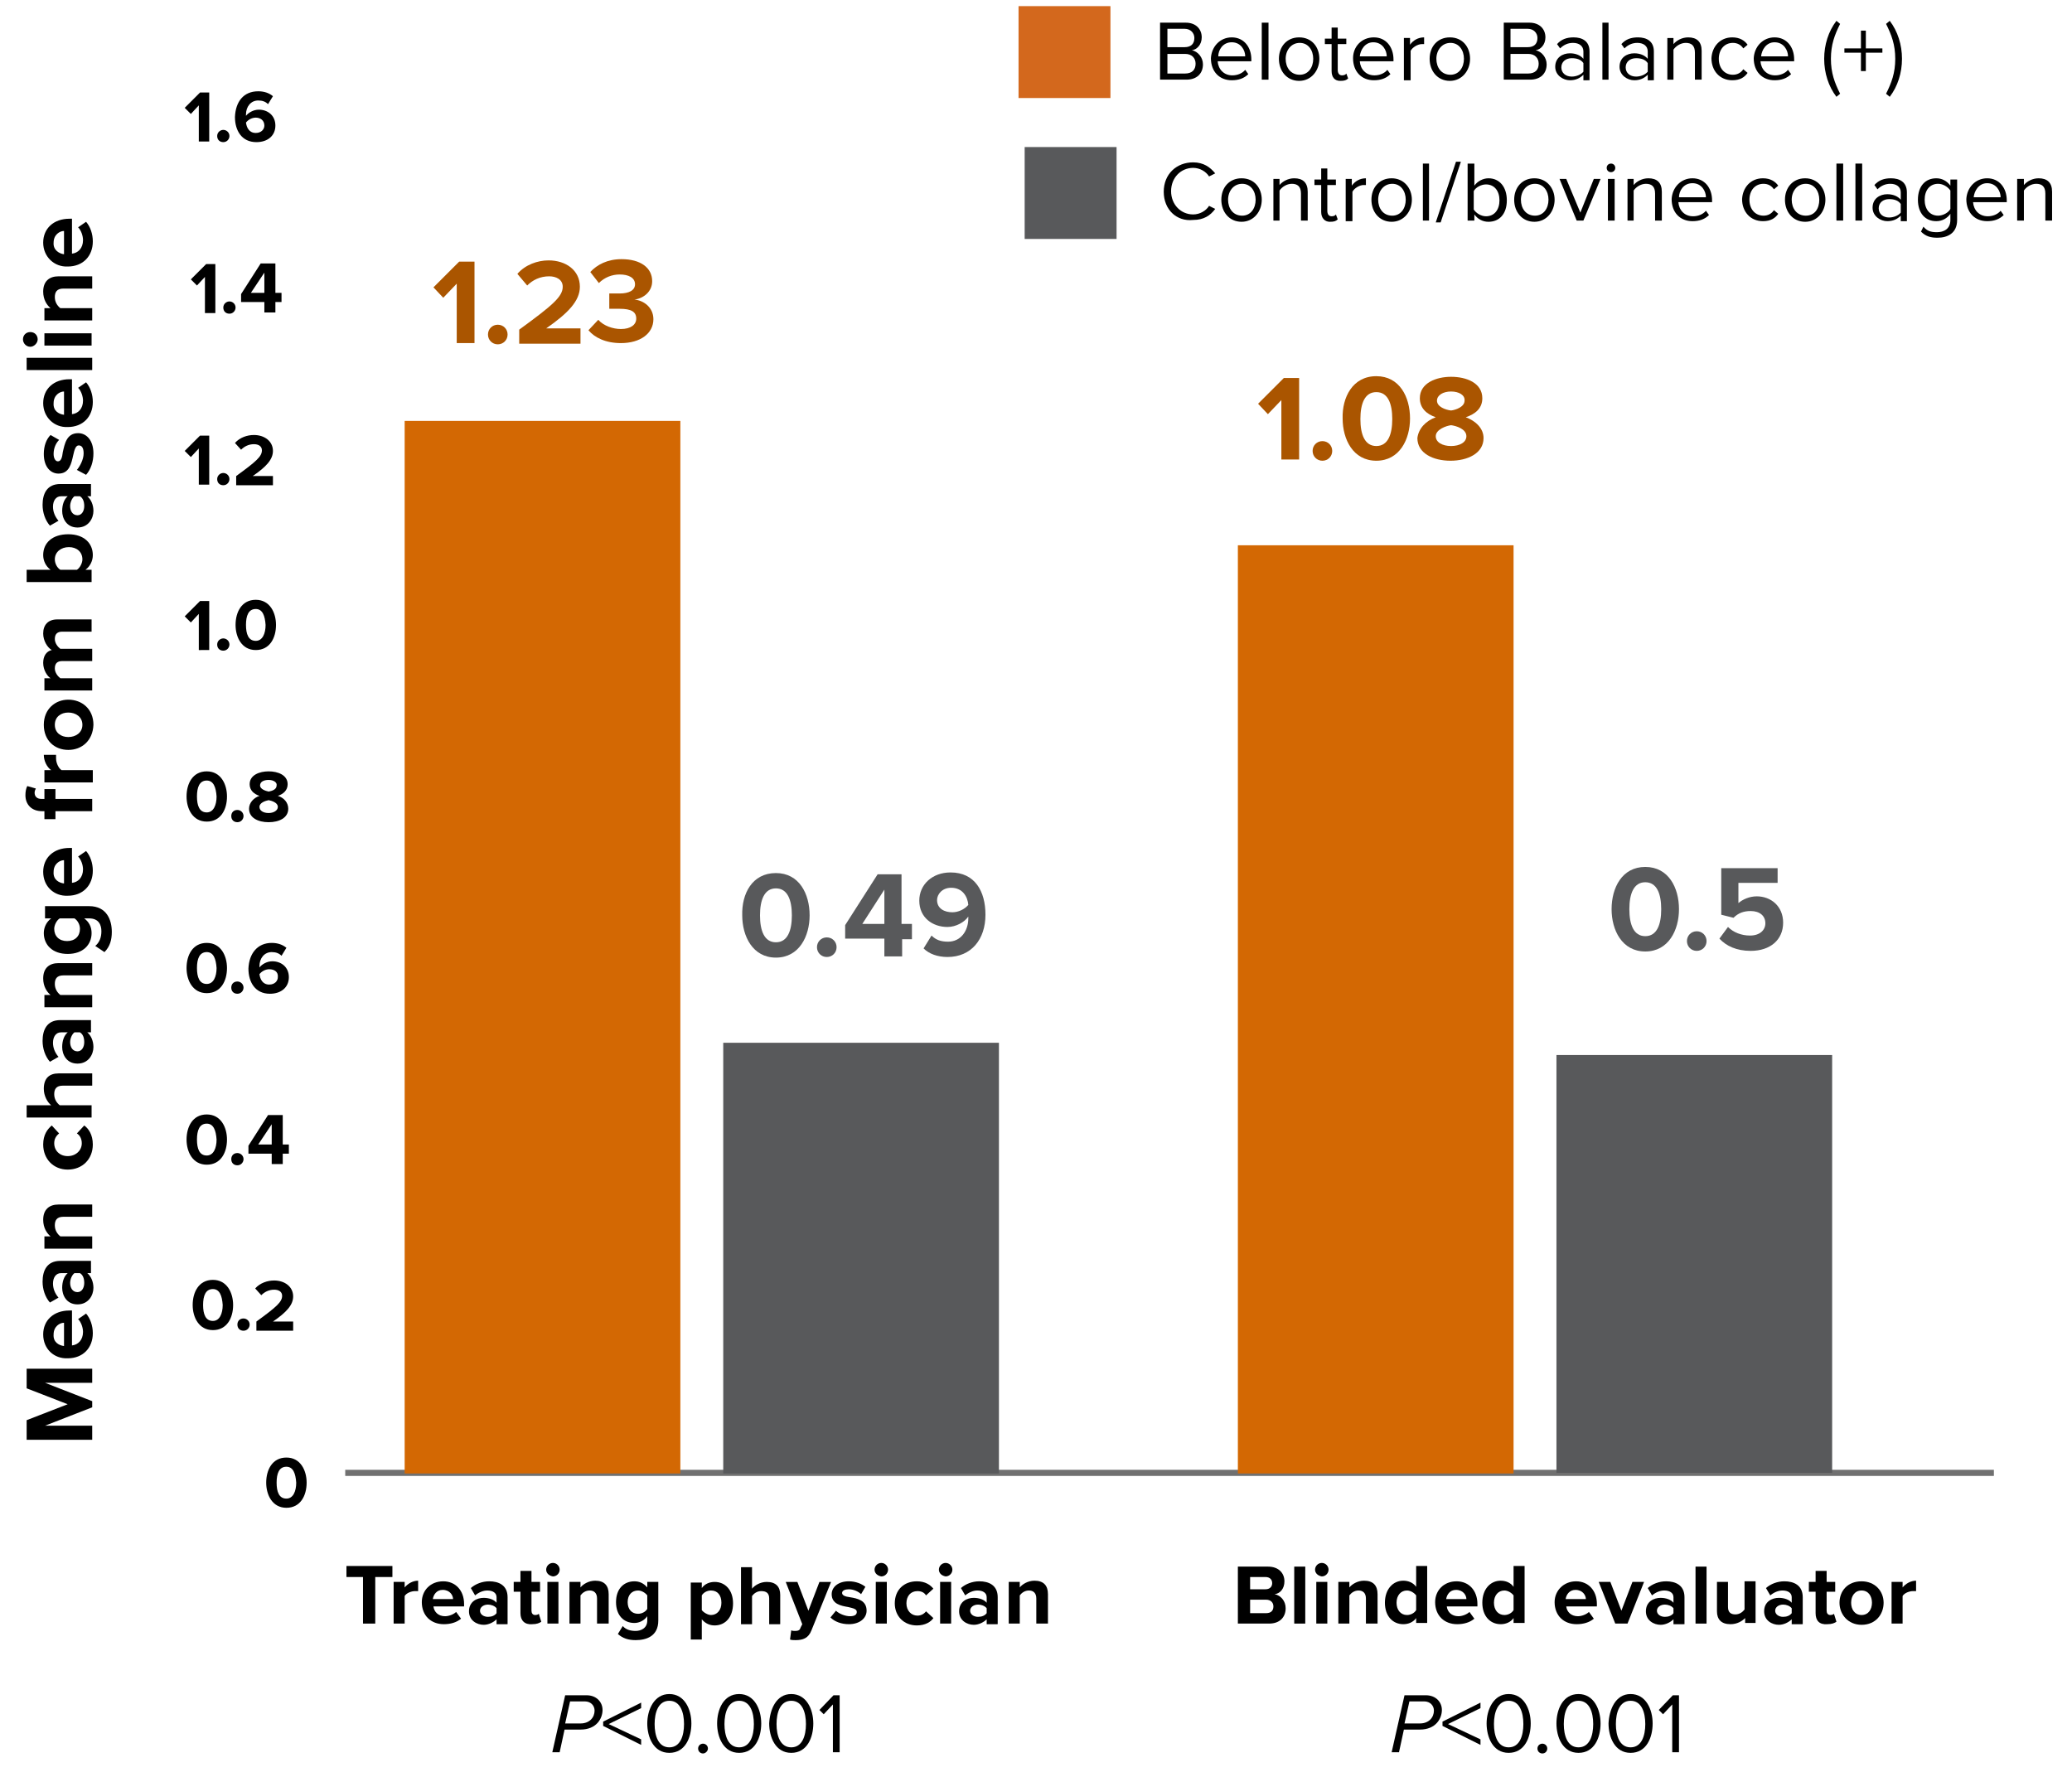 <?xml version="1.0" encoding="UTF-8"?> <!-- Generator: Adobe Illustrator 28.1.0, SVG Export Plug-In . SVG Version: 6.00 Build 0) --> <svg xmlns="http://www.w3.org/2000/svg" xmlns:xlink="http://www.w3.org/1999/xlink" version="1.1" id="Layer_1" x="0px" y="0px" viewBox="0 0 338.2 290" style="enable-background:new 0 0 338.2 290;" xml:space="preserve"> <style type="text/css"> .st0{enable-background:new ;} .st1{fill:none;stroke:#707070;} .st2{fill:#D36803;} .st3{fill:#58595B;} .st4{fill:#AA5500;} .st5{fill:#D3681D;} </style> <g id="Group_1335" transform="translate(-33.75 -7876)"> <g class="st0"> <path d="M66.2,7899v-5.8l-1.3,1.4l-1-1l2.5-2.5h1.5v8H66.2z"></path> <path d="M70.2,7897.2c0.5,0,1,0.4,1,1c0,0.5-0.4,1-1,1s-1-0.4-1-1C69.2,7897.6,69.7,7897.2,70.2,7897.2z"></path> <path d="M75.9,7890.9c1,0,1.8,0.3,2.4,0.8l-0.8,1.3c-0.4-0.4-0.9-0.6-1.6-0.6c-1.2,0-2,1-2,2.3c0,0.1,0,0.1,0,0.2 c0.4-0.5,1.2-1,2.1-1c1.4,0,2.7,0.9,2.7,2.6c0,1.6-1.2,2.7-3.1,2.7c-2.4,0-3.5-1.9-3.5-4.1C72.2,7892.6,73.5,7890.9,75.9,7890.9z M75.5,7895.2c-0.6,0-1.2,0.3-1.6,0.8c0.1,0.8,0.5,1.7,1.6,1.7c0.9,0,1.4-0.6,1.4-1.2C76.9,7895.6,76.2,7895.2,75.5,7895.2z"></path> </g> <g class="st0"> <path d="M67.2,7927v-5.8l-1.3,1.4l-1-1l2.5-2.5h1.5v8H67.2z"></path> <path d="M71.2,7925.2c0.5,0,1,0.4,1,1c0,0.5-0.4,1-1,1s-1-0.4-1-1C70.2,7925.6,70.7,7925.2,71.2,7925.2z"></path> <path d="M76.9,7927v-1.7h-3.8v-1.3l3.2-5h2.4v4.8h1v1.5h-1v1.7H76.9z M76.9,7920.5l-2.2,3.3h2.2V7920.5z"></path> </g> <g class="st0"> <path d="M66.2,7955v-5.8l-1.3,1.4l-1-1l2.5-2.5h1.5v8H66.2z"></path> <path d="M70.2,7953.2c0.5,0,1,0.4,1,1c0,0.5-0.4,1-1,1s-1-0.4-1-1C69.2,7953.6,69.7,7953.2,70.2,7953.2z"></path> <path d="M72.3,7955v-1.3c3.3-2.4,4.2-3.2,4.2-4.2c0-0.7-0.6-1-1.3-1c-0.9,0-1.6,0.4-2.1,0.9l-1-1.1c0.8-0.9,2-1.3,3.1-1.3 c1.7,0,3.1,1,3.1,2.6c0,1.4-1.1,2.6-3.3,4.1h3.3v1.5H72.3z"></path> </g> <g class="st0"> <path d="M66.2,7982v-5.8l-1.3,1.4l-1-1l2.5-2.5h1.5v8H66.2z"></path> <path d="M70.2,7980.2c0.5,0,1,0.4,1,1c0,0.5-0.4,1-1,1s-1-0.4-1-1C69.2,7980.6,69.7,7980.2,70.2,7980.2z"></path> <path d="M75.5,7973.9c2.3,0,3.3,2.1,3.3,4.1c0,2.1-1,4.1-3.3,4.1c-2.3,0-3.3-2.1-3.3-4.1C72.2,7975.9,73.2,7973.9,75.5,7973.9z M75.5,7975.4c-1.2,0-1.6,1.1-1.6,2.6c0,1.5,0.4,2.6,1.6,2.6c1.1,0,1.6-1.2,1.6-2.6C77,7976.5,76.6,7975.4,75.5,7975.4z"></path> </g> <g class="st0"> <path d="M67.5,8001.9c2.3,0,3.3,2.1,3.3,4.1c0,2.1-1,4.1-3.3,4.1c-2.3,0-3.3-2.1-3.3-4.1C64.2,8003.9,65.2,8001.9,67.5,8001.9z M67.5,8003.4c-1.2,0-1.6,1.1-1.6,2.6c0,1.5,0.4,2.6,1.6,2.6c1.1,0,1.6-1.2,1.6-2.6C69,8004.5,68.6,8003.4,67.5,8003.4z"></path> <path d="M72.5,8008.2c0.5,0,1,0.4,1,1c0,0.5-0.4,1-1,1s-1-0.4-1-1C71.5,8008.6,71.9,8008.2,72.5,8008.2z"></path> <path d="M76.1,8005.9c-0.9-0.3-1.6-0.9-1.6-1.9c0-1.5,1.6-2.1,3.1-2.1c1.5,0,3.1,0.6,3.1,2.1c0,1-0.7,1.6-1.6,1.9 c1,0.3,1.7,1.1,1.7,2.1c0,1.5-1.5,2.2-3.2,2.2c-1.7,0-3.2-0.7-3.2-2.2C74.4,8007,75.2,8006.2,76.1,8005.9z M77.6,8006.6 c-0.5,0.1-1.5,0.4-1.5,1.1c0,0.6,0.6,1,1.5,1c0.8,0,1.5-0.4,1.5-1C79.1,8007,78.1,8006.7,77.6,8006.6z M77.6,8003.3 c-0.8,0-1.4,0.3-1.4,0.9c0,0.6,0.9,0.9,1.4,1c0.5-0.1,1.3-0.3,1.3-1C79,8003.7,78.4,8003.3,77.6,8003.3z"></path> </g> <g class="st0"> <path d="M67.5,8029.9c2.3,0,3.3,2.1,3.3,4.1c0,2.1-1,4.1-3.3,4.1c-2.3,0-3.3-2.1-3.3-4.1C64.2,8031.9,65.2,8029.9,67.5,8029.9z M67.5,8031.4c-1.2,0-1.6,1.1-1.6,2.6c0,1.5,0.4,2.6,1.6,2.6c1.1,0,1.6-1.2,1.6-2.6C69,8032.5,68.6,8031.4,67.5,8031.4z"></path> <path d="M72.5,8036.2c0.5,0,1,0.4,1,1c0,0.5-0.4,1-1,1s-1-0.4-1-1C71.5,8036.6,71.9,8036.2,72.5,8036.2z"></path> <path d="M78.1,8029.9c1,0,1.8,0.3,2.4,0.8l-0.8,1.3c-0.4-0.4-0.9-0.6-1.6-0.6c-1.2,0-2,1-2,2.3c0,0.1,0,0.1,0,0.2 c0.4-0.5,1.2-1,2.1-1c1.4,0,2.7,0.9,2.7,2.6c0,1.6-1.2,2.7-3.1,2.7c-2.4,0-3.5-1.9-3.5-4.1C74.4,8031.6,75.8,8029.9,78.1,8029.9z M77.7,8034.2c-0.6,0-1.2,0.3-1.6,0.8c0.1,0.8,0.5,1.7,1.6,1.7c0.9,0,1.4-0.6,1.4-1.2C79.2,8034.6,78.5,8034.2,77.7,8034.2z"></path> </g> <g class="st0"> <path d="M67.5,8057.9c2.3,0,3.3,2.1,3.3,4.1c0,2.1-1,4.1-3.3,4.1c-2.3,0-3.3-2.1-3.3-4.1C64.2,8059.9,65.2,8057.9,67.5,8057.9z M67.5,8059.4c-1.2,0-1.6,1.1-1.6,2.6c0,1.5,0.4,2.6,1.6,2.6c1.1,0,1.6-1.2,1.6-2.6C69,8060.5,68.6,8059.4,67.5,8059.4z"></path> <path d="M72.5,8064.2c0.5,0,1,0.4,1,1c0,0.5-0.4,1-1,1s-1-0.4-1-1C71.5,8064.6,71.9,8064.2,72.5,8064.2z"></path> <path d="M78.1,8066v-1.7h-3.8v-1.3l3.2-5h2.4v4.8h1v1.5h-1v1.7H78.1z M78.1,8059.5l-2.2,3.3h2.2V8059.5z"></path> </g> <g class="st0"> <path d="M68.5,8084.9c2.3,0,3.3,2.1,3.3,4.1c0,2.1-1,4.1-3.3,4.1c-2.3,0-3.3-2.1-3.3-4.1C65.2,8086.9,66.2,8084.9,68.5,8084.9z M68.5,8086.4c-1.2,0-1.6,1.1-1.6,2.6c0,1.5,0.4,2.6,1.6,2.6c1.1,0,1.6-1.2,1.6-2.6C70,8087.5,69.6,8086.4,68.5,8086.4z"></path> <path d="M73.5,8091.2c0.5,0,1,0.4,1,1c0,0.5-0.4,1-1,1s-1-0.4-1-1C72.5,8091.6,72.9,8091.2,73.5,8091.2z"></path> <path d="M75.6,8093v-1.3c3.3-2.4,4.2-3.2,4.2-4.2c0-0.7-0.6-1-1.3-1c-0.9,0-1.6,0.4-2.1,0.9l-1-1.1c0.8-0.9,2-1.3,3.1-1.3 c1.7,0,3.1,1,3.1,2.6c0,1.4-1.1,2.6-3.3,4.1h3.3v1.5H75.6z"></path> </g> <g class="st0"> <path d="M80.5,8113.9c2.3,0,3.3,2.1,3.3,4.1c0,2.1-1,4.1-3.3,4.1c-2.3,0-3.3-2.1-3.3-4.1C77.2,8115.9,78.2,8113.9,80.5,8113.9z M80.5,8115.4c-1.2,0-1.6,1.1-1.6,2.6c0,1.5,0.4,2.6,1.6,2.6c1.1,0,1.6-1.2,1.6-2.6C82,8116.5,81.6,8115.4,80.5,8115.4z"></path> </g> <g class="st0"> <path d="M48.8,8101.7h-7.7l7.7,3v1l-7.7,3h7.7v2.3H38.1v-3.2l6.7-2.6l-6.7-2.6v-3.2h10.7V8101.7z"></path> <path d="M40.8,8093.8c0-2.3,1.7-3.9,4.3-3.9h0.4v5.7c1-0.1,1.8-0.9,1.8-2.2c0-0.7-0.3-1.6-0.8-2.1l1.3-0.9c0.7,0.8,1.1,2,1.1,3.2 c0,2.4-1.6,4.1-4.1,4.1C42.6,8097.8,40.8,8096.2,40.8,8093.8z M44.2,8095.7v-3.8c-0.7,0-1.7,0.6-1.7,1.9 C42.4,8095.1,43.4,8095.6,44.2,8095.7z"></path> <path d="M48.8,8083.8h-0.8c0.6,0.5,1,1.4,1,2.4c0,1.2-0.8,2.7-2.6,2.7c-1.8,0-2.5-1.5-2.5-2.7c0-1,0.3-1.9,0.9-2.4h-1.1 c-0.8,0-1.3,0.7-1.3,1.7c0,0.8,0.3,1.6,0.9,2.3l-1.4,0.8c-0.8-0.9-1.2-2.2-1.2-3.4c0-1.8,0.7-3.4,2.9-3.4h5V8083.8z M45.9,8083.8 c-0.4,0.3-0.7,1-0.7,1.6c0,0.8,0.4,1.5,1.2,1.5c0.7,0,1.1-0.7,1.1-1.5c0-0.7-0.2-1.3-0.7-1.6H45.9z"></path> <path d="M48.8,8074.6h-4.7c-1.1,0-1.4,0.6-1.4,1.4c0,0.8,0.4,1.4,0.9,1.8h5.2v2H41v-2h1c-0.6-0.5-1.2-1.4-1.2-2.7 c0-1.7,1-2.5,2.5-2.5h5.5V8074.6z"></path> <path d="M40.8,8062.8c0-1.6,0.7-2.5,1.4-3.1l1.2,1.3c-0.5,0.4-0.8,0.9-0.8,1.6c0,1.2,0.9,2.1,2.2,2.1c1.3,0,2.3-0.9,2.3-2.1 c0-0.7-0.3-1.3-0.8-1.6l1.2-1.3c0.7,0.5,1.4,1.5,1.4,3.1c0,2.4-1.7,4.1-4.1,4.1C42.5,8066.9,40.8,8065.2,40.8,8062.8z"></path> <path d="M48.8,8053.2H44c-1.1,0-1.4,0.6-1.4,1.4c0,0.8,0.4,1.4,0.9,1.8h5.2v2H38.1v-2h4c-0.6-0.5-1.2-1.5-1.2-2.7 c0-1.7,0.9-2.5,2.4-2.5h5.5V8053.2z"></path> <path d="M48.8,8044.5h-0.8c0.6,0.5,1,1.4,1,2.4c0,1.2-0.8,2.7-2.6,2.7c-1.8,0-2.5-1.5-2.5-2.7c0-1,0.3-1.9,0.9-2.4h-1.1 c-0.8,0-1.3,0.7-1.3,1.7c0,0.8,0.3,1.6,0.9,2.3l-1.4,0.8c-0.8-0.9-1.2-2.2-1.2-3.4c0-1.8,0.7-3.4,2.9-3.4h5V8044.5z M45.9,8044.5 c-0.4,0.3-0.7,1-0.7,1.6c0,0.8,0.4,1.5,1.2,1.5c0.7,0,1.1-0.7,1.1-1.5c0-0.7-0.2-1.3-0.7-1.6H45.9z"></path> <path d="M48.8,8035.2h-4.7c-1.1,0-1.4,0.6-1.4,1.4c0,0.8,0.4,1.4,0.9,1.8h5.2v2H41v-2h1c-0.6-0.5-1.2-1.4-1.2-2.7 c0-1.7,1-2.5,2.5-2.5h5.5V8035.2z"></path> <path d="M49.3,8030.4c0.7-0.6,1-1.4,1-2.4s-0.4-2.1-2-2.1h-0.8c0.8,0.6,1.2,1.4,1.2,2.4c0,1.9-1.4,3.4-3.9,3.4 c-2.5,0-3.9-1.5-3.9-3.4c0-0.9,0.4-1.8,1.2-2.4h-1v-2h7.2c2.9,0,3.7,2.3,3.7,4.2c0,1.3-0.3,2.4-1.2,3.3L49.3,8030.4z M43.5,8025.9 c-0.5,0.3-0.9,1.1-0.9,1.7c0,1.2,0.8,2,2.1,2c1.3,0,2.1-0.8,2.1-2c0-0.7-0.4-1.4-0.9-1.7H43.5z"></path> <path d="M40.8,8018.3c0-2.3,1.7-3.9,4.3-3.9h0.4v5.7c1-0.1,1.8-0.9,1.8-2.2c0-0.7-0.3-1.6-0.8-2.1l1.3-0.9c0.7,0.8,1.1,2,1.1,3.2 c0,2.4-1.6,4.1-4.1,4.1C42.6,8022.3,40.8,8020.7,40.8,8018.3z M44.2,8020.2v-3.8c-0.7,0-1.7,0.6-1.7,1.9 C42.4,8019.6,43.4,8020.1,44.2,8020.2z"></path> <path d="M42.8,8006.4h6v2h-6v1.3H41v-1.3h-0.4c-1.7,0-2.7-1.1-2.7-2.6c0-0.6,0.1-1.1,0.3-1.5l1.4,0.4c-0.1,0.2-0.2,0.4-0.2,0.7 c0,0.6,0.4,1,1.1,1H41v-1.6h1.8V8006.4z"></path> <path d="M48.8,8003.7H41v-2h1.1c-0.7-0.5-1.2-1.5-1.2-2.5h2c0,0.1,0,0.3,0,0.6c0,0.7,0.4,1.6,0.9,1.9h5.1V8003.7z"></path> <path d="M44.9,7998.4c-2.2,0-4-1.5-4-4.1c0-2.6,1.9-4.1,4-4.1c2.2,0,4.1,1.5,4.1,4.1C48.9,7996.9,47.1,7998.4,44.9,7998.4z M44.9,7992.3c-1.2,0-2.2,0.7-2.2,2s1,2,2.2,2c1.2,0,2.3-0.7,2.3-2S46.1,7992.3,44.9,7992.3z"></path> <path d="M48.8,7979.1h-4.9c-0.7,0-1.2,0.3-1.2,1.2c0,0.7,0.5,1.3,0.9,1.6h5.2v2h-4.9c-0.7,0-1.2,0.3-1.2,1.2 c0,0.7,0.5,1.3,0.9,1.6h5.2v2H41v-2h1c-0.5-0.3-1.2-1.3-1.2-2.5c0-1.1,0.5-1.9,1.4-2.1c-0.7-0.4-1.4-1.5-1.4-2.7 c0-1.4,0.8-2.3,2.3-2.3h5.6V7979.1z"></path> <path d="M48.8,7971H38.1v-2H42c-0.8-0.6-1.2-1.5-1.2-2.4c0-2,1.5-3.4,4.1-3.4c2.6,0,4,1.5,4,3.4c0,0.9-0.4,1.8-1.2,2.4h1V7971z M46.3,7969c0.5-0.3,0.9-1.1,0.9-1.7c0-1.2-0.9-2-2.2-2s-2.3,0.8-2.3,2c0,0.7,0.4,1.4,0.9,1.7H46.3z"></path> <path d="M48.8,7957h-0.8c0.6,0.5,1,1.4,1,2.4c0,1.2-0.8,2.7-2.6,2.7c-1.8,0-2.5-1.5-2.5-2.7c0-1,0.3-1.9,0.9-2.4h-1.1 c-0.8,0-1.3,0.7-1.3,1.7c0,0.8,0.3,1.6,0.9,2.3l-1.4,0.8c-0.8-0.9-1.2-2.2-1.2-3.4c0-1.8,0.7-3.4,2.9-3.4h5V7957z M45.9,7957 c-0.4,0.3-0.7,1-0.7,1.6c0,0.8,0.4,1.5,1.2,1.5c0.7,0,1.1-0.7,1.1-1.5c0-0.7-0.2-1.3-0.7-1.6H45.9z"></path> <path d="M46.3,7952.7c0.5-0.6,1.1-1.7,1.1-2.7c0-0.9-0.3-1.3-0.8-1.3c-0.5,0-0.7,0.7-0.9,1.6c-0.3,1.3-0.6,3-2.4,3 c-1.3,0-2.4-1.1-2.4-3.2c0-1.3,0.4-2.4,1.1-3.1l1.4,0.8c-0.5,0.5-0.9,1.3-0.9,2.3c0,0.7,0.3,1.2,0.7,1.2c0.5,0,0.7-0.6,0.8-1.5 c0.3-1.3,0.6-3.1,2.5-3.1c1.4,0,2.5,1.2,2.5,3.3c0,1.3-0.4,2.6-1.2,3.5L46.3,7952.7z"></path> <path d="M40.8,7941.8c0-2.3,1.7-3.9,4.3-3.9h0.4v5.7c1-0.1,1.8-0.9,1.8-2.2c0-0.7-0.3-1.6-0.8-2.1l1.3-0.9c0.7,0.8,1.1,2,1.1,3.2 c0,2.4-1.6,4.1-4.1,4.1C42.6,7945.8,40.8,7944.1,40.8,7941.8z M44.2,7943.7v-3.8c-0.7,0-1.7,0.6-1.7,1.9 C42.4,7943.1,43.4,7943.6,44.2,7943.7z"></path> <path d="M48.8,7936.4H38.1v-2h10.7V7936.4z"></path> <path d="M38.7,7932.6c-0.7,0-1.2-0.6-1.2-1.2c0-0.7,0.5-1.2,1.2-1.2s1.2,0.5,1.2,1.2C39.9,7932,39.3,7932.6,38.7,7932.6z M48.8,7932.4H41v-2h7.7V7932.4z"></path> <path d="M48.8,7923.1h-4.7c-1.1,0-1.4,0.6-1.4,1.4c0,0.8,0.4,1.4,0.9,1.8h5.2v2H41v-2h1c-0.6-0.5-1.2-1.4-1.2-2.7 c0-1.7,1-2.5,2.5-2.5h5.5V7923.1z"></path> <path d="M40.8,7915.6c0-2.3,1.7-3.9,4.3-3.9h0.4v5.7c1-0.1,1.8-0.9,1.8-2.2c0-0.7-0.3-1.6-0.8-2.1l1.3-0.9c0.7,0.8,1.1,2,1.1,3.2 c0,2.4-1.6,4.1-4.1,4.1C42.6,7919.6,40.8,7917.9,40.8,7915.6z M44.2,7917.5v-3.8c-0.7,0-1.7,0.6-1.7,1.9 C42.4,7916.8,43.4,7917.4,44.2,7917.5z"></path> </g> <g class="st0"> <path d="M93,8141v-7.6h-2.7v-1.8h7.5v1.8H95v7.6H93z"></path> <path d="M98,8141v-6.8h1.8v0.9c0.5-0.6,1.3-1.1,2.2-1.1v1.7c-0.1,0-0.3,0-0.5,0c-0.6,0-1.4,0.3-1.7,0.8v4.5H98z"></path> <path d="M106.1,8134.1c2,0,3.4,1.5,3.4,3.7v0.4h-5c0.1,0.9,0.8,1.6,1.9,1.6c0.6,0,1.4-0.3,1.8-0.7l0.8,1.1 c-0.7,0.6-1.7,0.9-2.8,0.9c-2.1,0-3.6-1.4-3.6-3.6C102.6,8135.6,104,8134.1,106.1,8134.1z M104.4,8137h3.3c0-0.6-0.5-1.5-1.7-1.5 C105,8135.5,104.5,8136.3,104.4,8137z"></path> <path d="M114.8,8141v-0.7c-0.5,0.5-1.3,0.9-2.1,0.9c-1.1,0-2.4-0.7-2.4-2.2c0-1.6,1.3-2.2,2.4-2.2c0.9,0,1.7,0.3,2.1,0.8v-0.9 c0-0.7-0.6-1.1-1.5-1.1c-0.7,0-1.4,0.3-2,0.8l-0.7-1.2c0.8-0.7,1.9-1.1,3-1.1c1.5,0,3,0.6,3,2.6v4.4H114.8z M114.8,8138.5 c-0.3-0.4-0.9-0.6-1.4-0.6c-0.7,0-1.3,0.4-1.3,1c0,0.6,0.6,1,1.3,1c0.6,0,1.1-0.2,1.4-0.6V8138.5z"></path> <path d="M118.7,8139.3v-3.5h-1.1v-1.6h1.1v-1.8h1.8v1.8h1.4v1.6h-1.4v3.1c0,0.4,0.2,0.7,0.6,0.7c0.3,0,0.5-0.1,0.6-0.2l0.4,1.3 c-0.3,0.2-0.7,0.4-1.5,0.4C119.4,8141.2,118.7,8140.5,118.7,8139.3z"></path> <path d="M122.9,8132.2c0-0.6,0.5-1.1,1.1-1.1c0.6,0,1.1,0.5,1.1,1.1c0,0.6-0.5,1.1-1.1,1.1 C123.4,8133.2,122.9,8132.8,122.9,8132.2z M123.1,8141v-6.8h1.8v6.8H123.1z"></path> <path d="M131.2,8141v-4.1c0-0.9-0.5-1.3-1.2-1.3c-0.7,0-1.2,0.4-1.5,0.8v4.6h-1.8v-6.8h1.8v0.9c0.4-0.5,1.3-1.1,2.4-1.1 c1.5,0,2.2,0.8,2.2,2.2v4.8H131.2z"></path> <path d="M135.4,8141.4c0.5,0.6,1.3,0.8,2.1,0.8s1.9-0.4,1.9-1.7v-0.7c-0.5,0.7-1.3,1.1-2.1,1.1c-1.7,0-3-1.2-3-3.4 c0-2.2,1.3-3.4,3-3.4c0.8,0,1.5,0.3,2.1,1v-0.9h1.8v6.3c0,2.6-2,3.2-3.7,3.2c-1.2,0-2.1-0.3-2.9-1L135.4,8141.4z M139.4,8136.4 c-0.3-0.4-0.9-0.8-1.5-0.8c-1,0-1.7,0.7-1.7,1.9c0,1.2,0.7,1.9,1.7,1.9c0.6,0,1.2-0.3,1.5-0.8V8136.4z"></path> <path d="M148.3,8143.6h-1.8v-9.3h1.8v0.9c0.5-0.7,1.3-1,2.1-1c1.7,0,3,1.3,3,3.5c0,2.3-1.3,3.6-3,3.6c-0.8,0-1.5-0.3-2.1-1V8143.6 z M149.8,8135.6c-0.6,0-1.2,0.3-1.5,0.8v2.4c0.3,0.4,1,0.8,1.5,0.8c1,0,1.7-0.8,1.7-2C151.5,8136.4,150.9,8135.6,149.8,8135.6z"></path> <path d="M159.3,8141v-4.1c0-0.9-0.5-1.2-1.3-1.2c-0.7,0-1.2,0.4-1.5,0.8v4.6h-1.8v-9.3h1.8v3.5c0.4-0.5,1.3-1.1,2.4-1.1 c1.5,0,2.2,0.8,2.2,2.1v4.8H159.3z"></path> <path d="M162.9,8142.1c0.2,0.1,0.4,0.1,0.6,0.1c0.5,0,0.8-0.1,0.9-0.5l0.3-0.6l-2.7-6.9h1.9l1.8,4.7l1.8-4.7h1.9l-3.2,7.9 c-0.5,1.3-1.4,1.6-2.6,1.6c-0.2,0-0.7,0-0.9-0.1L162.9,8142.1z"></path> <path d="M170.2,8138.9c0.5,0.5,1.5,0.9,2.3,0.9c0.8,0,1.1-0.3,1.1-0.7c0-0.5-0.6-0.6-1.4-0.8c-1.2-0.2-2.7-0.5-2.7-2.1 c0-1.1,1-2.1,2.8-2.1c1.1,0,2.1,0.4,2.7,0.9l-0.7,1.2c-0.4-0.4-1.2-0.8-2-0.8c-0.6,0-1.1,0.2-1.1,0.6c0,0.4,0.5,0.6,1.3,0.7 c1.2,0.2,2.7,0.5,2.7,2.2c0,1.2-1.1,2.2-2.9,2.2c-1.2,0-2.3-0.4-3-1.1L170.2,8138.9z"></path> <path d="M176.5,8132.2c0-0.6,0.5-1.1,1.1-1.1c0.6,0,1.1,0.5,1.1,1.1c0,0.6-0.5,1.1-1.1,1.1C177,8133.2,176.5,8132.8,176.5,8132.2z M176.7,8141v-6.8h1.8v6.8H176.7z"></path> <path d="M183.4,8134.1c1.4,0,2.2,0.6,2.7,1.2l-1.2,1.1c-0.3-0.5-0.8-0.7-1.4-0.7c-1.1,0-1.8,0.8-1.8,2s0.8,2,1.8,2 c0.6,0,1.1-0.3,1.4-0.7l1.2,1.1c-0.4,0.6-1.3,1.2-2.7,1.2c-2.1,0-3.6-1.5-3.6-3.6C179.8,8135.5,181.3,8134.1,183.4,8134.1z"></path> <path d="M187,8132.2c0-0.6,0.5-1.1,1.1-1.1c0.6,0,1.1,0.5,1.1,1.1c0,0.6-0.5,1.1-1.1,1.1C187.5,8133.2,187,8132.8,187,8132.2z M187.2,8141v-6.8h1.8v6.8H187.2z"></path> <path d="M194.8,8141v-0.7c-0.5,0.5-1.3,0.9-2.1,0.9c-1.1,0-2.4-0.7-2.4-2.2c0-1.6,1.3-2.2,2.4-2.2c0.9,0,1.7,0.3,2.1,0.8v-0.9 c0-0.7-0.6-1.1-1.5-1.1c-0.7,0-1.4,0.3-2,0.8l-0.7-1.2c0.8-0.7,1.9-1.1,3-1.1c1.5,0,3,0.6,3,2.6v4.4H194.8z M194.8,8138.5 c-0.3-0.4-0.9-0.6-1.4-0.6c-0.7,0-1.3,0.4-1.3,1c0,0.6,0.6,1,1.3,1c0.6,0,1.1-0.2,1.4-0.6V8138.5z"></path> <path d="M202.9,8141v-4.1c0-0.9-0.5-1.3-1.2-1.3c-0.7,0-1.2,0.4-1.5,0.8v4.6h-1.8v-6.8h1.8v0.9c0.4-0.5,1.3-1.1,2.4-1.1 c1.5,0,2.2,0.8,2.2,2.2v4.8H202.9z"></path> </g> <g class="st0"> <path d="M123.9,8162l2.1-9.3h3.5c1.6,0,2.6,1.1,2.6,2.4c0,1.4-1,3.2-3.6,3.2h-2.6l-0.8,3.7H123.9z M128.5,8157.3 c1.5,0,2.3-1,2.3-2.1c0-0.8-0.6-1.5-1.6-1.5h-2.4l-0.8,3.6H128.5z"></path> </g> <g class="st0"> <path d="M132.2,8157.7v-0.7l6.2-3.1v0.9l-5.3,2.6l5.3,2.5v0.9L132.2,8157.7z"></path> <path d="M143,8152.5c2.5,0,3.6,2.5,3.6,4.8c0,2.3-1,4.8-3.6,4.8c-2.6,0-3.6-2.6-3.6-4.8C139.4,8155.1,140.5,8152.5,143,8152.5z M143,8153.6c-1.8,0-2.4,1.9-2.4,3.8c0,1.9,0.6,3.8,2.4,3.8c1.8,0,2.4-1.9,2.4-3.8C145.4,8155.5,144.8,8153.6,143,8153.6z"></path> <path d="M148.5,8160.6c0.4,0,0.8,0.3,0.8,0.8c0,0.4-0.4,0.8-0.8,0.8s-0.8-0.3-0.8-0.8C147.7,8160.9,148.1,8160.6,148.5,8160.6z"></path> <path d="M154.4,8152.5c2.5,0,3.6,2.5,3.6,4.8c0,2.3-1,4.8-3.6,4.8c-2.6,0-3.6-2.6-3.6-4.8C150.8,8155.1,151.8,8152.5,154.4,8152.5 z M154.4,8153.6c-1.8,0-2.4,1.9-2.4,3.8c0,1.9,0.6,3.8,2.4,3.8c1.8,0,2.4-1.9,2.4-3.8C156.8,8155.5,156.2,8153.6,154.4,8153.6z"></path> <path d="M162.9,8152.5c2.5,0,3.6,2.5,3.6,4.8c0,2.3-1,4.8-3.6,4.8c-2.6,0-3.6-2.6-3.6-4.8C159.4,8155.1,160.4,8152.5,162.9,8152.5 z M162.9,8153.6c-1.8,0-2.4,1.9-2.4,3.8c0,1.9,0.6,3.8,2.4,3.8c1.8,0,2.4-1.9,2.4-3.8C165.3,8155.5,164.7,8153.6,162.9,8153.6z"></path> <path d="M169.7,8162v-7.8l-1.5,1.6l-0.7-0.7l2.3-2.4h1v9.3H169.7z"></path> </g> <g class="st0"> <path d="M260.9,8162l2.1-9.3h3.5c1.6,0,2.6,1.1,2.6,2.4c0,1.4-1,3.2-3.6,3.2h-2.6l-0.8,3.7H260.9z M265.5,8157.3 c1.5,0,2.3-1,2.3-2.1c0-0.8-0.6-1.5-1.6-1.5h-2.4l-0.8,3.6H265.5z"></path> </g> <g class="st0"> <path d="M269.2,8157.7v-0.7l6.2-3.1v0.9l-5.3,2.6l5.3,2.5v0.9L269.2,8157.7z"></path> <path d="M280,8152.5c2.5,0,3.6,2.5,3.6,4.8c0,2.3-1,4.8-3.6,4.8c-2.6,0-3.6-2.6-3.6-4.8C276.4,8155.1,277.5,8152.5,280,8152.5z M280,8153.6c-1.8,0-2.4,1.9-2.4,3.8c0,1.9,0.6,3.8,2.4,3.8c1.8,0,2.4-1.9,2.4-3.8C282.4,8155.5,281.8,8153.6,280,8153.6z"></path> <path d="M285.5,8160.6c0.4,0,0.8,0.3,0.8,0.8c0,0.4-0.3,0.8-0.8,0.8c-0.4,0-0.8-0.3-0.8-0.8 C284.7,8160.9,285.1,8160.6,285.5,8160.6z"></path> <path d="M291.4,8152.5c2.5,0,3.6,2.5,3.6,4.8c0,2.3-1,4.8-3.6,4.8c-2.6,0-3.6-2.6-3.6-4.8C287.8,8155.1,288.8,8152.5,291.4,8152.5 z M291.4,8153.6c-1.8,0-2.4,1.9-2.4,3.8c0,1.9,0.6,3.8,2.4,3.8s2.4-1.9,2.4-3.8C293.8,8155.5,293.2,8153.6,291.4,8153.6z"></path> <path d="M299.9,8152.5c2.5,0,3.6,2.5,3.6,4.8c0,2.3-1,4.8-3.6,4.8c-2.6,0-3.6-2.6-3.6-4.8C296.4,8155.1,297.4,8152.5,299.9,8152.5 z M299.9,8153.6c-1.8,0-2.4,1.9-2.4,3.8c0,1.9,0.6,3.8,2.4,3.8s2.4-1.9,2.4-3.8C302.3,8155.5,301.7,8153.6,299.9,8153.6z"></path> <path d="M306.7,8162v-7.8l-1.5,1.6l-0.7-0.7l2.3-2.4h1v9.3H306.7z"></path> </g> <line id="Line_61" class="st1" x1="90.1" y1="8116.4" x2="359.2" y2="8116.4"></line> <g class="st0"> <path d="M235.8,8141v-9.3h4.9c1.8,0,2.7,1.1,2.7,2.4c0,1.2-0.7,2-1.6,2.1c1,0.2,1.8,1.1,1.8,2.3c0,1.4-0.9,2.5-2.7,2.5H235.8z M237.8,8135.4h2.5c0.7,0,1.1-0.4,1.1-1c0-0.6-0.4-1-1.1-1h-2.5V8135.4z M237.8,8139.3h2.6c0.8,0,1.2-0.4,1.2-1.1 c0-0.6-0.4-1.1-1.2-1.1h-2.6V8139.3z"></path> <path d="M245,8141v-9.3h1.8v9.3H245z"></path> <path d="M248.4,8132.2c0-0.6,0.5-1.1,1.1-1.1c0.6,0,1.1,0.5,1.1,1.1c0,0.6-0.5,1.1-1.1,1.1 C248.9,8133.2,248.4,8132.8,248.4,8132.2z M248.6,8141v-6.8h1.8v6.8H248.6z"></path> <path d="M256.7,8141v-4.1c0-0.9-0.5-1.3-1.2-1.3c-0.7,0-1.2,0.4-1.5,0.8v4.6h-1.8v-6.8h1.8v0.9c0.4-0.5,1.3-1.1,2.4-1.1 c1.5,0,2.2,0.8,2.2,2.2v4.8H256.7z"></path> <path d="M264.9,8141v-0.9c-0.5,0.7-1.3,1-2.1,1c-1.7,0-3-1.3-3-3.5c0-2.2,1.3-3.6,3-3.6c0.8,0,1.6,0.3,2.1,1v-3.4h1.8v9.3H264.9z M264.9,8136.4c-0.3-0.4-0.9-0.8-1.5-0.8c-1,0-1.7,0.8-1.7,2c0,1.2,0.7,2,1.7,2c0.6,0,1.2-0.3,1.5-0.8V8136.4z"></path> <path d="M271.5,8134.1c2,0,3.4,1.5,3.4,3.7v0.4h-5c0.1,0.9,0.8,1.6,1.9,1.6c0.6,0,1.4-0.3,1.8-0.7l0.8,1.1 c-0.7,0.6-1.7,0.9-2.8,0.9c-2.1,0-3.6-1.4-3.6-3.6C268,8135.6,269.4,8134.1,271.5,8134.1z M269.8,8137h3.3c0-0.6-0.5-1.5-1.7-1.5 C270.4,8135.5,269.9,8136.3,269.8,8137z"></path> <path d="M280.8,8141v-0.9c-0.5,0.7-1.3,1-2.1,1c-1.7,0-3-1.3-3-3.5c0-2.2,1.3-3.6,3-3.6c0.8,0,1.6,0.3,2.1,1v-3.4h1.8v9.3H280.8z M280.8,8136.4c-0.3-0.4-0.9-0.8-1.5-0.8c-1,0-1.7,0.8-1.7,2c0,1.2,0.7,2,1.7,2c0.6,0,1.2-0.3,1.5-0.8V8136.4z"></path> <path d="M291,8134.1c2,0,3.4,1.5,3.4,3.7v0.4h-5c0.1,0.9,0.8,1.6,1.9,1.6c0.6,0,1.4-0.3,1.8-0.7l0.8,1.1c-0.7,0.6-1.7,0.9-2.8,0.9 c-2.1,0-3.6-1.4-3.6-3.6C287.5,8135.6,289,8134.1,291,8134.1z M289.3,8137h3.3c0-0.6-0.5-1.5-1.7-1.5 C289.9,8135.5,289.4,8136.3,289.3,8137z"></path> <path d="M297.4,8141l-2.7-6.8h1.9l1.8,4.7l1.8-4.7h1.9l-2.7,6.8H297.4z"></path> <path d="M306.9,8141v-0.7c-0.5,0.5-1.3,0.9-2.1,0.9c-1.1,0-2.4-0.7-2.4-2.2c0-1.6,1.3-2.2,2.4-2.2c0.9,0,1.7,0.3,2.1,0.8v-0.9 c0-0.7-0.6-1.1-1.5-1.1c-0.7,0-1.4,0.3-2,0.8l-0.7-1.2c0.8-0.7,1.9-1.1,3-1.1c1.5,0,3,0.6,3,2.6v4.4H306.9z M306.9,8138.5 c-0.3-0.4-0.9-0.6-1.4-0.6c-0.7,0-1.3,0.4-1.3,1c0,0.6,0.6,1,1.3,1c0.6,0,1.1-0.2,1.4-0.6V8138.5z"></path> <path d="M310.5,8141v-9.3h1.8v9.3H310.5z"></path> <path d="M318.6,8141v-0.9c-0.5,0.5-1.3,1-2.4,1c-1.5,0-2.2-0.8-2.2-2.1v-4.8h1.8v4.1c0,0.9,0.5,1.2,1.2,1.2c0.7,0,1.2-0.4,1.5-0.8 v-4.6h1.8v6.8H318.6z"></path> <path d="M326.2,8141v-0.7c-0.5,0.5-1.3,0.9-2.1,0.9c-1.1,0-2.4-0.7-2.4-2.2c0-1.6,1.3-2.2,2.4-2.2c0.9,0,1.7,0.3,2.1,0.8v-0.9 c0-0.7-0.6-1.1-1.5-1.1c-0.7,0-1.4,0.3-2,0.8l-0.7-1.2c0.8-0.7,1.9-1.1,3-1.1c1.5,0,3,0.6,3,2.6v4.4H326.2z M326.2,8138.5 c-0.3-0.4-0.9-0.6-1.4-0.6c-0.7,0-1.3,0.4-1.3,1c0,0.6,0.6,1,1.3,1c0.6,0,1.1-0.2,1.4-0.6V8138.5z"></path> <path d="M330.1,8139.3v-3.5h-1.1v-1.6h1.1v-1.8h1.8v1.8h1.4v1.6h-1.4v3.1c0,0.4,0.2,0.7,0.6,0.7c0.3,0,0.5-0.1,0.6-0.2l0.4,1.3 c-0.3,0.2-0.7,0.4-1.5,0.4C330.7,8141.2,330.1,8140.5,330.1,8139.3z"></path> <path d="M334,8137.6c0-1.9,1.3-3.5,3.6-3.5c2.2,0,3.6,1.6,3.6,3.5c0,1.9-1.3,3.6-3.6,3.6C335.4,8141.2,334,8139.5,334,8137.6z M339.3,8137.6c0-1.1-0.6-2-1.7-2c-1.1,0-1.7,0.9-1.7,2c0,1.1,0.6,2,1.7,2C338.7,8139.6,339.3,8138.7,339.3,8137.6z"></path> <path d="M342.5,8141v-6.8h1.8v0.9c0.5-0.6,1.3-1.1,2.2-1.1v1.7c-0.1,0-0.3,0-0.5,0c-0.6,0-1.4,0.3-1.7,0.8v4.5H342.5z"></path> </g> <rect id="Rectangle_798" x="99.8" y="7944.7" class="st2" width="45" height="171.8"></rect> <rect id="Rectangle_797" x="151.8" y="8046.2" class="st3" width="45" height="70.3"></rect> <rect id="Rectangle_796" x="235.8" y="7965" class="st2" width="45" height="151.5"></rect> <rect id="Rectangle_795" x="287.8" y="8048.2" class="st3" width="45" height="68.2"></rect> <g class="st0"> <path class="st4" d="M108.3,7932v-9.7l-2.2,2.3l-1.6-1.7l4.2-4.2h2.5v13.3H108.3z"></path> <path class="st4" d="M115,7929c0.9,0,1.6,0.7,1.6,1.6s-0.7,1.6-1.6,1.6s-1.6-0.7-1.6-1.6S114.1,7929,115,7929z"></path> <path class="st4" d="M118.5,7932v-2.2c5.5-4,7.1-5.4,7.1-7c0-1.2-1.1-1.7-2.2-1.7c-1.5,0-2.7,0.6-3.6,1.5l-1.6-1.9 c1.3-1.5,3.3-2.2,5.1-2.2c2.8,0,5.1,1.6,5.1,4.3c0,2.3-1.9,4.3-5.5,6.8h5.6v2.5H118.5z"></path> <path class="st4" d="M131.4,7928.2c0.9,1,2.4,1.5,3.7,1.5c1.6,0,2.5-0.7,2.5-1.7c0-1.1-0.8-1.6-2.7-1.6c-0.6,0-1.5,0-1.7,0v-2.5 c0.2,0,1.1,0,1.7,0c1.5,0,2.5-0.5,2.5-1.5c0-1.1-1.1-1.6-2.5-1.6c-1.3,0-2.5,0.5-3.4,1.4l-1.4-1.8c1.1-1.2,2.8-2.1,5.1-2.1 c3.1,0,5,1.4,5,3.6c0,1.7-1.4,2.8-2.9,3c1.4,0.1,3.1,1.2,3.1,3.2c0,2.3-2.1,3.9-5.3,3.9c-2.5,0-4.3-0.9-5.3-2.1L131.4,7928.2z"></path> </g> <g class="st0"> <path class="st4" d="M242.9,7951v-9.7l-2.2,2.3l-1.6-1.7l4.2-4.2h2.5v13.3H242.9z"></path> <path class="st4" d="M249.6,7948c0.9,0,1.6,0.7,1.6,1.6s-0.7,1.6-1.6,1.6c-0.9,0-1.6-0.7-1.6-1.6S248.7,7948,249.6,7948z"></path> <path class="st4" d="M258.4,7937.4c3.8,0,5.5,3.4,5.5,6.9c0,3.4-1.7,6.9-5.5,6.9c-3.8,0-5.5-3.5-5.5-6.9 C252.8,7940.9,254.5,7937.4,258.4,7937.4z M258.4,7940c-1.9,0-2.6,1.9-2.6,4.4c0,2.5,0.7,4.4,2.6,4.4c1.9,0,2.6-1.9,2.6-4.4 C261,7941.9,260.3,7940,258.4,7940z"></path> <path class="st4" d="M268.1,7944.1c-1.5-0.5-2.6-1.5-2.6-3.1c0-2.5,2.7-3.5,5.1-3.5c2.5,0,5.1,1,5.1,3.5c0,1.7-1.2,2.6-2.7,3.1 c1.6,0.6,2.9,1.8,2.9,3.4c0,2.5-2.6,3.7-5.4,3.7s-5.4-1.2-5.4-3.7C265.3,7945.9,266.5,7944.7,268.1,7944.1z M270.6,7945.4 c-0.8,0.1-2.5,0.7-2.5,1.8c0,1,1.1,1.6,2.5,1.6c1.4,0,2.5-0.6,2.5-1.6C273.1,7946,271.4,7945.5,270.6,7945.4z M270.6,7939.9 c-1.3,0-2.3,0.6-2.3,1.5c0,1,1.4,1.5,2.3,1.6c0.8-0.1,2.2-0.6,2.2-1.6C272.9,7940.5,271.9,7939.9,270.6,7939.9z"></path> </g> <g class="st0"> <path class="st3" d="M160.4,8018.5c3.8,0,5.5,3.4,5.5,6.9c0,3.4-1.7,6.9-5.5,6.9c-3.8,0-5.5-3.5-5.5-6.9 C154.8,8021.9,156.5,8018.5,160.4,8018.5z M160.4,8021c-1.9,0-2.6,1.9-2.6,4.4c0,2.5,0.7,4.4,2.6,4.4c1.9,0,2.6-1.9,2.6-4.4 C163,8022.9,162.3,8021,160.4,8021z"></path> <path class="st3" d="M168.7,8029c0.9,0,1.6,0.7,1.6,1.6s-0.7,1.6-1.6,1.6s-1.6-0.7-1.6-1.6S167.8,8029,168.7,8029z"></path> <path class="st3" d="M178.1,8032v-2.8h-6.4v-2.2l5.3-8.3h3.9v8.1h1.7v2.5H181v2.8H178.1z M178.1,8021.2l-3.6,5.6h3.6V8021.2z"></path> <path class="st3" d="M185.8,8028.7c0.7,0.7,1.5,1,2.7,1c2.1,0,3.3-1.8,3.3-3.8v-0.3c-0.6,0.9-2,1.7-3.4,1.7 c-2.4,0-4.6-1.5-4.6-4.3c0-2.6,2.1-4.6,5.1-4.6c4,0,5.7,3.1,5.7,6.9c0,4-2.3,6.9-6.2,6.9c-1.6,0-3-0.5-3.9-1.4L185.8,8028.7z M189,8020.9c-1.5,0-2.3,1.1-2.3,2c0,1.4,1.2,2,2.5,2c1,0,2-0.5,2.6-1.2C191.7,8022.4,190.9,8020.9,189,8020.9z"></path> </g> <g class="st0"> <path class="st3" d="M302.3,8017.5c3.8,0,5.5,3.4,5.5,6.9c0,3.4-1.7,6.9-5.5,6.9c-3.8,0-5.5-3.5-5.5-6.9 C296.8,8020.9,298.5,8017.5,302.3,8017.5z M302.3,8020c-1.9,0-2.6,1.9-2.6,4.4c0,2.5,0.7,4.4,2.6,4.4c1.9,0,2.6-1.9,2.6-4.4 C304.9,8021.9,304.2,8020,302.3,8020z"></path> <path class="st3" d="M310.7,8028c0.9,0,1.6,0.7,1.6,1.6s-0.7,1.6-1.6,1.6c-0.9,0-1.6-0.7-1.6-1.6S309.8,8028,310.7,8028z"></path> <path class="st3" d="M315.8,8027.3c0.9,0.9,2.2,1.4,3.6,1.4c1.6,0,2.5-0.9,2.5-2c0-1.2-0.9-2-2.4-2c-1.1,0-2,0.3-2.8,1.1l-2-0.5 v-7.6h9.2v2.4h-6.4v3.3c0.7-0.6,1.8-1.1,3-1.1c2.3,0,4.3,1.6,4.3,4.3c0,2.8-2.1,4.6-5.3,4.6c-2.3,0-4-0.8-5.1-2L315.8,8027.3z"></path> </g> <rect id="Rectangle_986" x="200" y="7877" class="st5" width="15" height="15"></rect> <g class="st0"> <path d="M223.1,7889v-9.3h4.2c1.6,0,2.6,1,2.6,2.4c0,1.2-0.8,2-1.6,2.1c1,0.2,1.8,1.2,1.8,2.3c0,1.5-1,2.5-2.7,2.5H223.1z M224.3,7883.7h2.8c1.1,0,1.6-0.6,1.6-1.5c0-0.8-0.6-1.5-1.6-1.5h-2.8V7883.7z M224.3,7888h2.9c1.1,0,1.7-0.6,1.7-1.6 c0-0.9-0.6-1.6-1.7-1.6h-2.9V7888z"></path> <path d="M234.8,7882.1c2,0,3.2,1.6,3.2,3.6v0.3h-5.5c0.1,1.3,1,2.3,2.4,2.3c0.8,0,1.6-0.3,2.1-0.9l0.5,0.7c-0.7,0.7-1.6,1-2.7,1 c-2,0-3.4-1.4-3.4-3.6C231.5,7883.6,232.9,7882.1,234.8,7882.1z M232.6,7885.2h4.4c0-1-0.7-2.3-2.2-2.3 C233.3,7882.9,232.6,7884.2,232.6,7885.2z"></path> <path d="M239.7,7889v-9.3h1.1v9.3H239.7z"></path> <path d="M242.5,7885.6c0-2,1.3-3.5,3.3-3.5c2.1,0,3.3,1.6,3.3,3.5s-1.3,3.6-3.3,3.6C243.8,7889.2,242.5,7887.6,242.5,7885.6z M248.1,7885.6c0-1.4-0.8-2.6-2.2-2.6c-1.4,0-2.3,1.2-2.3,2.6c0,1.4,0.8,2.6,2.3,2.6C247.3,7888.2,248.1,7887,248.1,7885.6z"></path> <path d="M251.1,7887.6v-4.4H250v-0.9h1.1v-1.8h1v1.8h1.4v0.9h-1.4v4.2c0,0.5,0.2,0.9,0.7,0.9c0.3,0,0.6-0.1,0.7-0.3l0.3,0.8 c-0.3,0.3-0.6,0.4-1.3,0.4C251.6,7889.2,251.1,7888.6,251.1,7887.6z"></path> <path d="M258,7882.1c2,0,3.2,1.6,3.2,3.6v0.3h-5.5c0.1,1.3,1,2.3,2.4,2.3c0.8,0,1.6-0.3,2.1-0.9l0.5,0.7c-0.7,0.7-1.6,1-2.7,1 c-2,0-3.4-1.4-3.4-3.6C254.6,7883.6,256,7882.1,258,7882.1z M255.7,7885.2h4.4c0-1-0.7-2.3-2.2-2.3 C256.5,7882.9,255.8,7884.2,255.7,7885.2z"></path> <path d="M262.9,7889v-6.8h1v1.1c0.5-0.7,1.3-1.2,2.3-1.2v1.1c-0.1,0-0.3,0-0.4,0c-0.6,0-1.5,0.5-1.8,1.1v4.8H262.9z"></path> <path d="M267.1,7885.6c0-2,1.3-3.5,3.3-3.5c2.1,0,3.3,1.6,3.3,3.5s-1.3,3.6-3.3,3.6C268.4,7889.2,267.1,7887.6,267.1,7885.6z M272.7,7885.6c0-1.4-0.8-2.6-2.2-2.6c-1.4,0-2.3,1.2-2.3,2.6c0,1.4,0.8,2.6,2.3,2.6C271.9,7888.2,272.7,7887,272.7,7885.6z"></path> <path d="M279.2,7889v-9.3h4.2c1.6,0,2.6,1,2.6,2.4c0,1.2-0.8,2-1.6,2.1c1,0.2,1.8,1.2,1.8,2.3c0,1.5-1,2.5-2.7,2.5H279.2z M280.3,7883.7h2.8c1.1,0,1.6-0.6,1.6-1.5c0-0.8-0.6-1.5-1.6-1.5h-2.8V7883.7z M280.3,7888h2.9c1.1,0,1.7-0.6,1.7-1.6 c0-0.9-0.6-1.6-1.7-1.6h-2.9V7888z"></path> <path d="M292.2,7889v-0.8c-0.6,0.6-1.3,0.9-2.2,0.9c-1.1,0-2.4-0.8-2.4-2.2c0-1.5,1.2-2.2,2.4-2.2c0.9,0,1.7,0.3,2.2,0.9v-1.2 c0-0.9-0.7-1.4-1.7-1.4c-0.8,0-1.5,0.3-2.1,0.9l-0.5-0.7c0.7-0.8,1.6-1.1,2.7-1.1c1.4,0,2.6,0.6,2.6,2.3v4.7H292.2z M292.2,7886.3 c-0.4-0.6-1.1-0.8-1.9-0.8c-1,0-1.7,0.6-1.7,1.5c0,0.9,0.7,1.5,1.7,1.5c0.7,0,1.5-0.3,1.9-0.8V7886.3z"></path> <path d="M295.3,7889v-9.3h1v9.3H295.3z"></path> <path d="M302.7,7889v-0.8c-0.6,0.6-1.3,0.9-2.2,0.9c-1.1,0-2.4-0.8-2.4-2.2c0-1.5,1.2-2.2,2.4-2.2c0.9,0,1.7,0.3,2.2,0.9v-1.2 c0-0.9-0.7-1.4-1.7-1.4c-0.8,0-1.5,0.3-2.1,0.9l-0.5-0.7c0.7-0.8,1.6-1.1,2.7-1.1c1.4,0,2.6,0.6,2.6,2.3v4.7H302.7z M302.7,7886.3 c-0.4-0.6-1.1-0.8-1.9-0.8c-1,0-1.7,0.6-1.7,1.5c0,0.9,0.7,1.5,1.7,1.5c0.7,0,1.5-0.3,1.9-0.8V7886.3z"></path> <path d="M310.4,7889v-4.4c0-1.2-0.6-1.6-1.5-1.6c-0.8,0-1.6,0.5-2,1.1v4.9h-1v-6.8h1v1c0.5-0.6,1.4-1.1,2.4-1.1 c1.4,0,2.2,0.7,2.2,2.2v4.7H310.4z"></path> <path d="M316.5,7882.1c1.2,0,2,0.5,2.5,1.2l-0.7,0.6c-0.4-0.6-1-0.9-1.7-0.9c-1.4,0-2.3,1.1-2.3,2.6s0.9,2.6,2.3,2.6 c0.7,0,1.3-0.3,1.7-0.9l0.7,0.6c-0.5,0.7-1.2,1.2-2.5,1.2c-2,0-3.4-1.5-3.4-3.6C313.2,7883.6,314.5,7882.1,316.5,7882.1z"></path> <path d="M323.4,7882.1c2,0,3.2,1.6,3.2,3.6v0.3h-5.5c0.1,1.3,1,2.3,2.4,2.3c0.8,0,1.6-0.3,2.1-0.9l0.5,0.7c-0.7,0.7-1.6,1-2.7,1 c-2,0-3.4-1.4-3.4-3.6C320.1,7883.6,321.5,7882.1,323.4,7882.1z M321.2,7885.2h4.4c0-1-0.7-2.3-2.2-2.3 C322,7882.9,321.3,7884.2,321.2,7885.2z"></path> <path d="M333.5,7891.8c-1.3-1.7-2-3.9-2-6.2c0-2.3,0.7-4.5,2-6.2l0.6,0.5c-0.9,1.8-1.5,3.4-1.5,5.7c0,2.3,0.6,3.9,1.5,5.7 L333.5,7891.8z"></path> <path d="M338.3,7884.6v3h-0.8v-3h-2.7v-0.7h2.7v-2.9h0.8v2.9h2.7v0.7H338.3z"></path> <path d="M341.6,7879.9l0.6-0.5c1.3,1.7,2,3.9,2,6.2c0,2.3-0.7,4.5-2,6.2l-0.6-0.5c0.9-1.8,1.5-3.4,1.5-5.7 C343.1,7883.3,342.5,7881.7,341.6,7879.9z"></path> </g> <rect id="Rectangle_987" x="201" y="7900" class="st3" width="15" height="15"></rect> <g class="st0"> <path d="M223.7,7907.3c0-2.9,2.1-4.8,4.8-4.8c1.7,0,2.8,0.8,3.6,1.8l-1,0.5c-0.5-0.8-1.5-1.4-2.6-1.4c-2,0-3.6,1.6-3.6,3.8 c0,2.2,1.6,3.8,3.6,3.8c1.1,0,2.1-0.6,2.6-1.4l1,0.5c-0.8,1.1-1.9,1.8-3.6,1.8C225.8,7912.2,223.7,7910.2,223.7,7907.3z"></path> <path d="M233.1,7908.6c0-2,1.3-3.5,3.3-3.5c2.1,0,3.3,1.6,3.3,3.5s-1.3,3.6-3.3,3.6C234.4,7912.2,233.1,7910.6,233.1,7908.6z M238.7,7908.6c0-1.4-0.8-2.6-2.2-2.6c-1.4,0-2.3,1.2-2.3,2.6c0,1.4,0.8,2.6,2.3,2.6C237.9,7911.2,238.7,7910,238.7,7908.6z"></path> <path d="M246.1,7912v-4.4c0-1.2-0.6-1.6-1.5-1.6c-0.8,0-1.6,0.5-2,1.1v4.9h-1v-6.8h1v1c0.5-0.6,1.4-1.1,2.4-1.1 c1.4,0,2.2,0.7,2.2,2.2v4.7H246.1z"></path> <path d="M249.4,7910.6v-4.4h-1.1v-0.9h1.1v-1.8h1v1.8h1.4v0.9h-1.4v4.2c0,0.5,0.2,0.9,0.7,0.9c0.3,0,0.6-0.1,0.7-0.3l0.3,0.8 c-0.3,0.3-0.6,0.4-1.3,0.4C250,7912.2,249.4,7911.6,249.4,7910.6z"></path> <path d="M253.4,7912v-6.8h1v1.1c0.5-0.7,1.3-1.2,2.3-1.2v1.1c-0.1,0-0.3,0-0.4,0c-0.6,0-1.5,0.5-1.8,1.1v4.8H253.4z"></path> <path d="M257.6,7908.6c0-2,1.3-3.5,3.3-3.5s3.3,1.6,3.3,3.5s-1.3,3.6-3.3,3.6S257.6,7910.6,257.6,7908.6z M263.2,7908.6 c0-1.4-0.8-2.6-2.2-2.6c-1.4,0-2.3,1.2-2.3,2.6c0,1.4,0.8,2.6,2.3,2.6C262.4,7911.2,263.2,7910,263.2,7908.6z"></path> <path d="M266,7912v-9.3h1v9.3H266z"></path> <path d="M268.1,7912.3l3.3-9.9h0.8l-3.3,9.9H268.1z"></path> <path d="M273.3,7912v-9.3h1.1v3.6c0.5-0.7,1.4-1.2,2.3-1.2c1.8,0,3,1.4,3,3.6c0,2.2-1.2,3.5-3,3.5c-1,0-1.8-0.5-2.3-1.2v1H273.3z M274.3,7910.2c0.4,0.6,1.2,1.1,2,1.1c1.4,0,2.2-1.1,2.2-2.6s-0.8-2.6-2.2-2.6c-0.8,0-1.7,0.5-2,1.1V7910.2z"></path> <path d="M280.9,7908.6c0-2,1.3-3.5,3.3-3.5s3.3,1.6,3.3,3.5s-1.3,3.6-3.3,3.6S280.9,7910.6,280.9,7908.6z M286.5,7908.6 c0-1.4-0.8-2.6-2.2-2.6c-1.4,0-2.3,1.2-2.3,2.6c0,1.4,0.8,2.6,2.3,2.6C285.7,7911.2,286.5,7910,286.5,7908.6z"></path> <path d="M291.1,7912l-2.8-6.8h1.1l2.3,5.5l2.2-5.5h1.1l-2.8,6.8H291.1z"></path> <path d="M296,7903.4c0-0.4,0.3-0.7,0.7-0.7c0.4,0,0.7,0.3,0.7,0.7c0,0.4-0.3,0.7-0.7,0.7C296.3,7904.1,296,7903.8,296,7903.4z M296.2,7912v-6.8h1.1v6.8H296.2z"></path> <path d="M303.9,7912v-4.4c0-1.2-0.6-1.6-1.5-1.6c-0.8,0-1.6,0.5-2,1.1v4.9h-1v-6.8h1v1c0.5-0.6,1.4-1.1,2.4-1.1 c1.4,0,2.2,0.7,2.2,2.2v4.7H303.9z"></path> <path d="M310,7905.1c2,0,3.2,1.6,3.2,3.6v0.3h-5.5c0.1,1.3,1,2.3,2.4,2.3c0.8,0,1.6-0.3,2.1-0.9l0.5,0.7c-0.7,0.7-1.6,1-2.7,1 c-2,0-3.4-1.4-3.4-3.6C306.7,7906.6,308.1,7905.1,310,7905.1z M307.8,7908.2h4.4c0-1-0.7-2.3-2.2-2.3 C308.5,7905.9,307.8,7907.2,307.8,7908.2z"></path> <path d="M321.5,7905.1c1.2,0,2,0.5,2.5,1.2l-0.7,0.6c-0.4-0.6-1-0.9-1.7-0.9c-1.4,0-2.3,1.1-2.3,2.6s0.9,2.6,2.3,2.6 c0.7,0,1.3-0.3,1.7-0.9l0.7,0.6c-0.5,0.7-1.2,1.2-2.5,1.2c-2,0-3.4-1.5-3.4-3.6C318.2,7906.6,319.5,7905.1,321.5,7905.1z"></path> <path d="M325.1,7908.6c0-2,1.3-3.5,3.3-3.5s3.3,1.6,3.3,3.5s-1.3,3.6-3.3,3.6S325.1,7910.6,325.1,7908.6z M330.7,7908.6 c0-1.4-0.8-2.6-2.2-2.6s-2.3,1.2-2.3,2.6c0,1.4,0.8,2.6,2.3,2.6S330.7,7910,330.7,7908.6z"></path> <path d="M333.5,7912v-9.3h1.1v9.3H333.5z"></path> <path d="M336.6,7912v-9.3h1.1v9.3H336.6z"></path> <path d="M344,7912v-0.8c-0.6,0.6-1.3,0.9-2.2,0.9c-1.1,0-2.4-0.8-2.4-2.2c0-1.5,1.2-2.2,2.4-2.2c0.9,0,1.7,0.3,2.2,0.9v-1.2 c0-0.9-0.7-1.4-1.7-1.4c-0.8,0-1.5,0.3-2.1,0.9l-0.5-0.7c0.7-0.8,1.6-1.1,2.7-1.1c1.4,0,2.6,0.6,2.6,2.3v4.7H344z M344,7909.3 c-0.4-0.6-1.1-0.8-1.9-0.8c-1,0-1.7,0.6-1.7,1.5c0,0.9,0.7,1.5,1.7,1.5c0.7,0,1.5-0.3,1.9-0.8V7909.3z"></path> <path d="M347.7,7913c0.6,0.7,1.2,0.9,2.2,0.9c1.1,0,2.2-0.5,2.2-2v-1c-0.5,0.7-1.3,1.2-2.3,1.2c-1.8,0-3-1.3-3-3.5 c0-2.2,1.2-3.5,3-3.5c0.9,0,1.7,0.4,2.3,1.2v-1h1.1v6.6c0,2.2-1.6,2.9-3.2,2.9c-1.1,0-1.9-0.2-2.7-1L347.7,7913z M352.1,7907.1 c-0.4-0.6-1.2-1.1-2-1.1c-1.4,0-2.2,1.1-2.2,2.6c0,1.5,0.8,2.6,2.2,2.6c0.8,0,1.7-0.5,2-1.1V7907.1z"></path> <path d="M358.1,7905.1c2,0,3.2,1.6,3.2,3.6v0.3h-5.5c0.1,1.3,1,2.3,2.4,2.3c0.8,0,1.6-0.3,2.1-0.9l0.5,0.7c-0.7,0.7-1.6,1-2.7,1 c-2,0-3.4-1.4-3.4-3.6C354.8,7906.6,356.2,7905.1,358.1,7905.1z M355.9,7908.2h4.4c0-1-0.7-2.3-2.2-2.3 C356.7,7905.9,356,7907.2,355.9,7908.2z"></path> <path d="M367.6,7912v-4.4c0-1.2-0.6-1.6-1.5-1.6c-0.8,0-1.6,0.5-2,1.1v4.9h-1.1v-6.8h1.1v1c0.5-0.6,1.4-1.1,2.4-1.1 c1.4,0,2.2,0.7,2.2,2.2v4.7H367.6z"></path> </g> </g> </svg> 